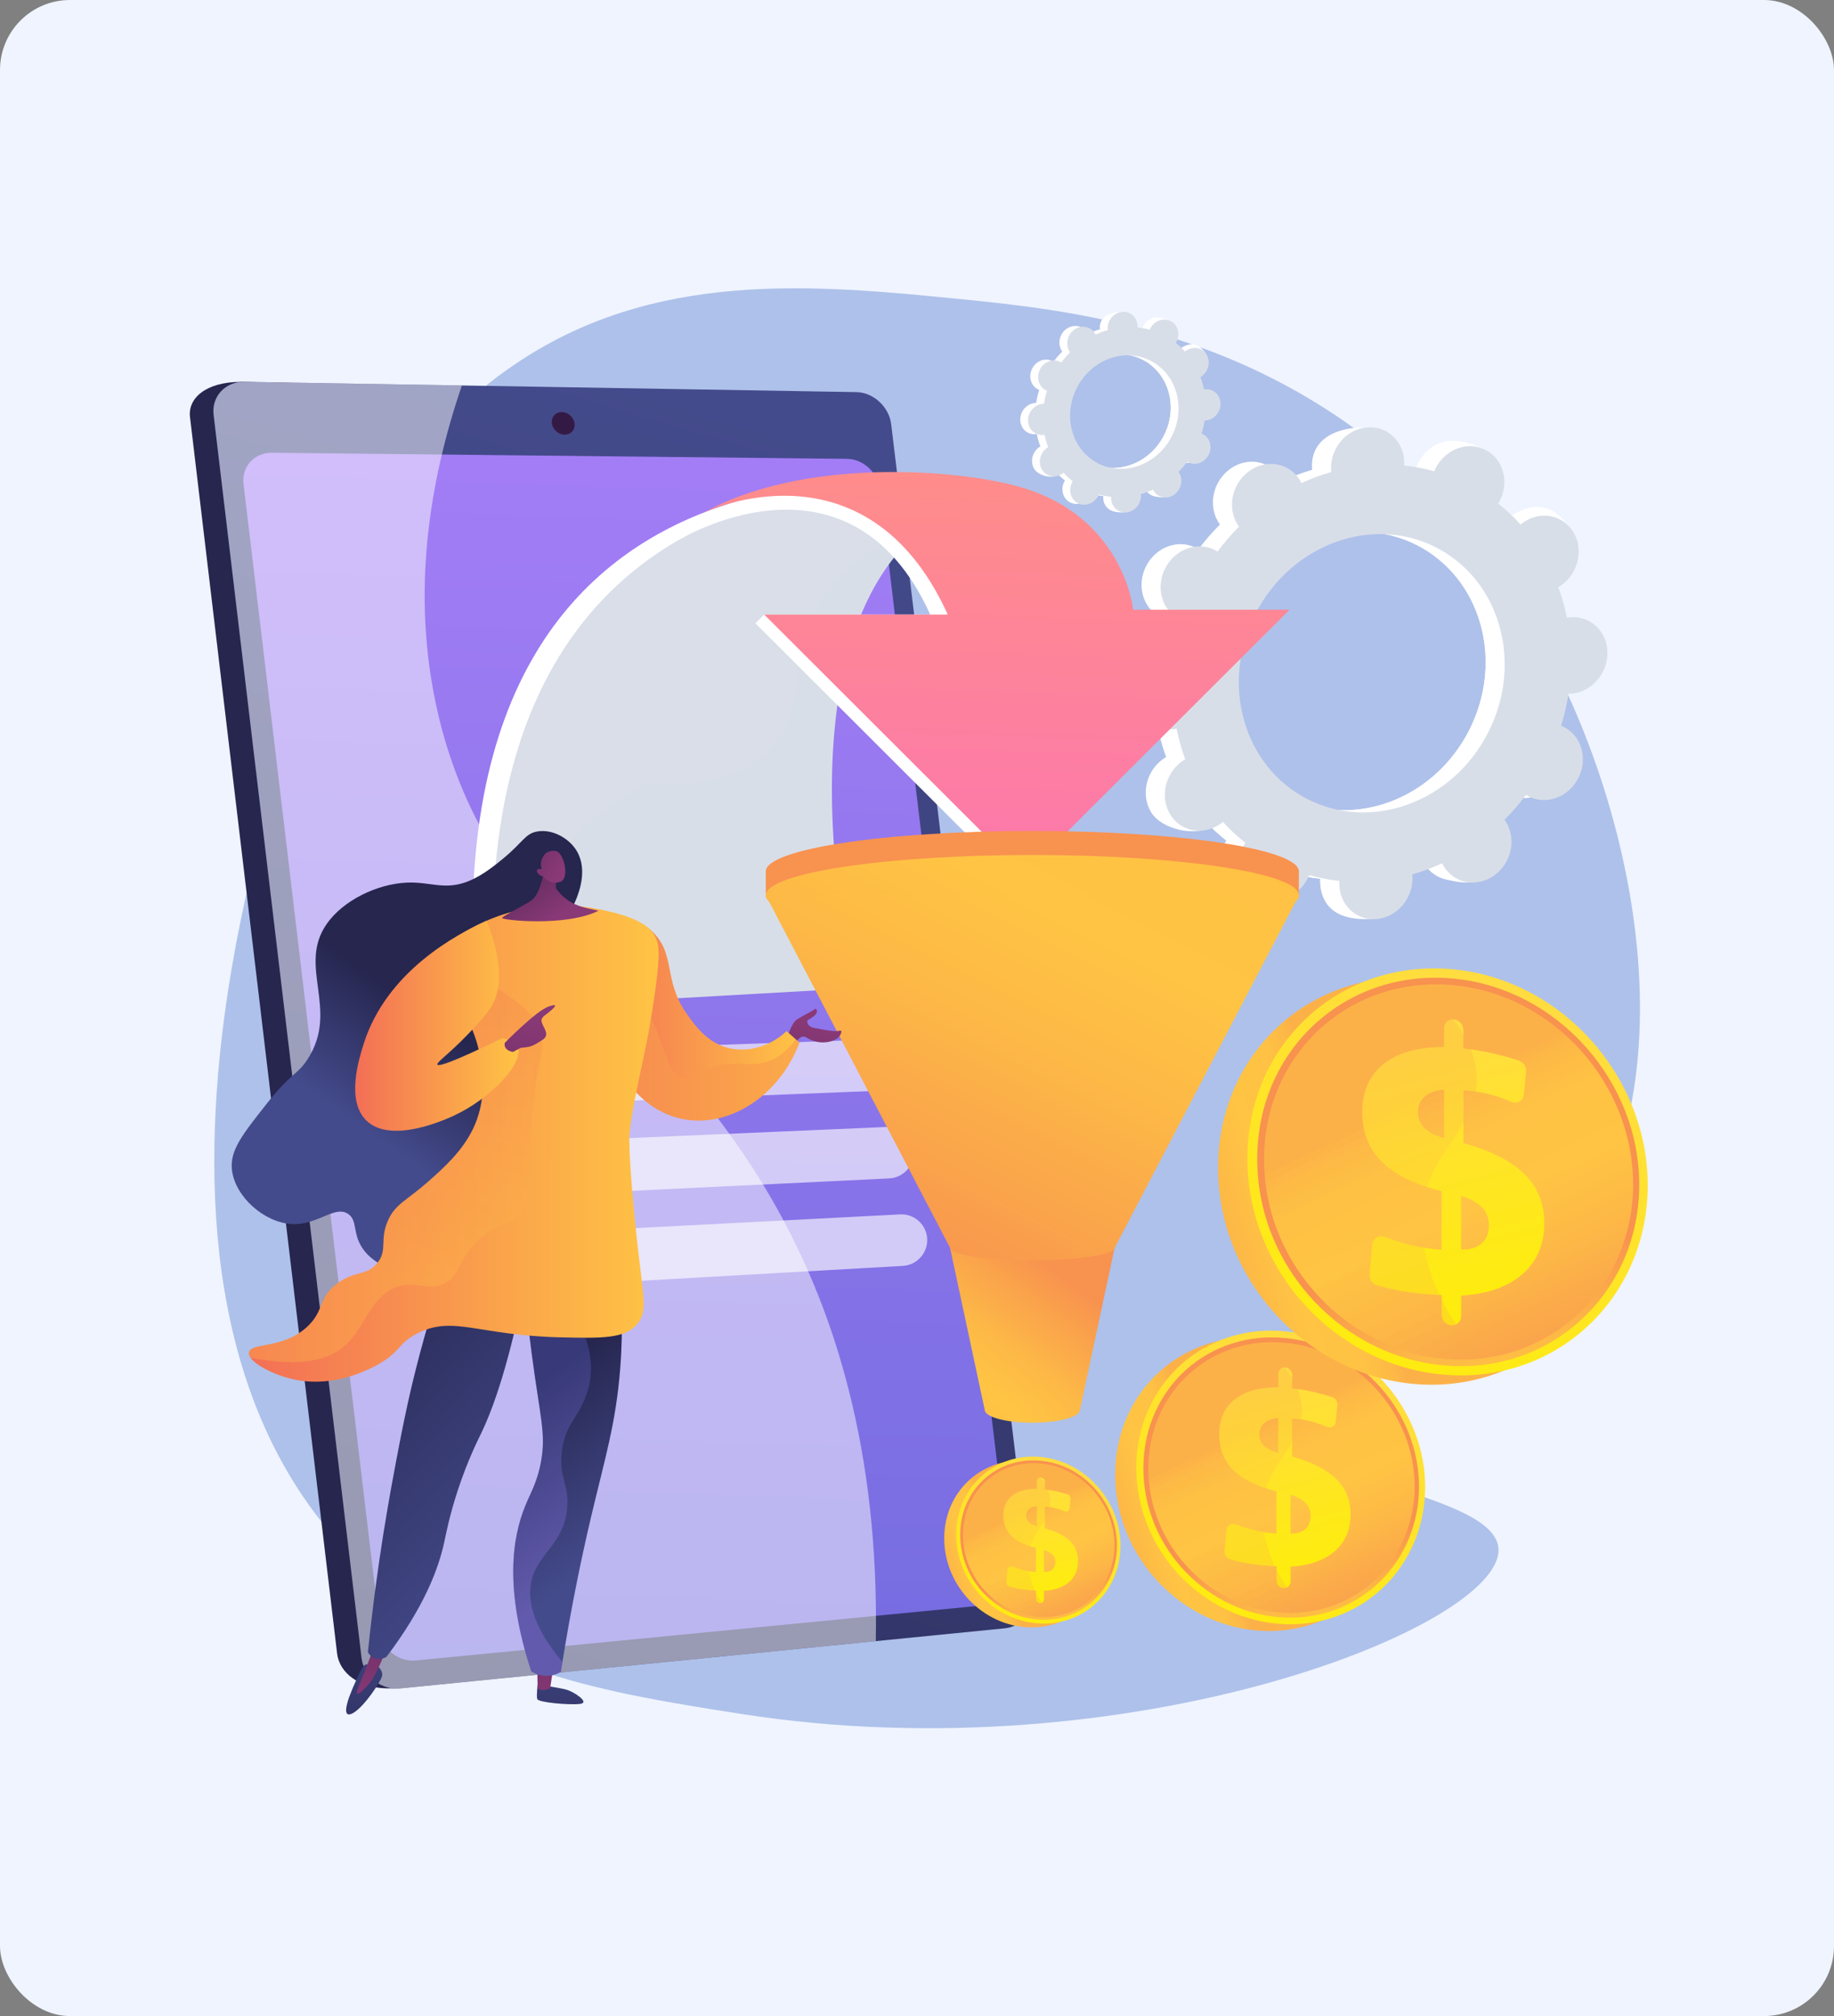 <?xml version="1.0" encoding="UTF-8"?>
<svg xmlns="http://www.w3.org/2000/svg" width="524" height="576" viewBox="0 0 524 576" fill="none">
  <rect x="0" y="0" width="524" height="576" fill="#808080" stroke="none"/>
  <rect width="524" height="576" rx="20" fill="#EFF4FF"></rect>
  <g clip-path="url(#clip0_1705_4947)">
    <path d="M445.436 360.029C416.014 393.368 366.925 390.083 367.026 405.796C367.14 423.151 426.999 426.079 428.129 442.406C429.646 464.532 323.029 507.099 211.72 489.673C173.373 483.673 137.071 477.874 105.747 449.605C19.912 372.156 82.775 208.23 93.016 181.09C113.27 127.467 138.344 110.169 146.096 104.784C186.46 76.744 232.917 81.344 274.397 85.457C305.807 88.571 352.851 93.871 395.79 129.224C403.113 135.252 419.261 149.579 433.822 172.32C469.18 227.557 484.814 315.405 445.436 360.029Z" fill="#AEC1EA"></path>
    <path d="M247.121 121.796L287.156 454.119C287.757 459.104 284.324 463.575 279.504 464.047L112.755 482.33C102.543 482.959 96.95 477.759 96.321 472.46L54.283 119.139C53.654 113.869 58.66 109.098 68.916 109.098L237.18 112.64C242.057 112.726 246.52 116.84 247.121 121.796Z" fill="url(#paint0_linear_1705_4947)"></path>
    <path d="M254.63 121.225L294.88 455.219C295.48 460.233 292.033 464.718 287.199 465.204L114.328 482.388C108.908 482.931 103.944 479.017 103.301 473.689L61.034 118.54C60.405 113.24 64.381 108.984 69.859 109.084L244.646 112.026C249.552 112.098 254.029 116.24 254.63 121.225Z" fill="url(#paint1_linear_1705_4947)"></path>
    <path d="M251.354 139.651L288.671 449.319C289.229 454.004 285.997 458.19 281.477 458.618L118.877 474.402C113.842 474.888 109.222 471.231 108.635 466.274L69.573 138.223C68.987 133.295 72.677 129.295 77.769 129.352L242.028 131.095C246.591 131.138 250.782 134.994 251.354 139.651Z" fill="url(#paint2_linear_1705_4947)"></path>
    <path d="M164.162 120.998C164.376 122.769 163.103 124.197 161.301 124.183C159.513 124.155 157.882 122.698 157.668 120.912C157.453 119.127 158.741 117.712 160.529 117.727C162.331 117.755 163.947 119.227 164.162 120.998Z" fill="url(#paint3_linear_1705_4947)"></path>
    <g opacity="0.5">
      <path d="M223.234 347.516C189.95 286.065 140.232 267.667 125.256 204.331C117.161 170.091 122.682 137.323 131.965 110.126L69.859 109.083C64.381 108.998 60.405 113.254 61.034 118.539L103.301 473.688C103.93 479.016 108.908 482.93 114.328 482.387L250.224 468.875C251.226 413.795 238.081 374.913 223.234 347.516Z" fill="white"></path>
    </g>
    <g opacity="0.63">
      <path d="M250.167 311.663L118.275 316.934C114.528 317.077 111.281 314.406 110.709 310.706L110.609 310.035C109.937 305.692 113.226 301.736 117.618 301.593L249.609 296.979C253.342 296.851 256.574 299.522 257.132 303.207V303.221C257.805 307.549 254.558 311.492 250.167 311.663Z" fill="white"></path>
      <path d="M254.072 336.676L122.338 343.047C118.577 343.232 115.287 340.547 114.715 336.819L114.614 336.133C113.957 331.819 117.189 327.877 121.566 327.691L253.4 321.977C257.147 321.82 260.423 324.491 260.995 328.205V328.234C261.638 332.533 258.42 336.461 254.072 336.676Z" fill="white"></path>
      <path d="M257.962 361.672L126.4 369.143C122.61 369.357 119.291 366.658 118.719 362.915L118.619 362.23C117.961 357.93 121.165 354.016 125.513 353.788L257.175 346.96C260.952 346.76 264.256 349.459 264.828 353.188L264.842 353.23C265.457 357.516 262.282 361.43 257.962 361.672Z" fill="white"></path>
    </g>
    <path d="M431.306 226.928C436.369 229.499 442.734 227.142 445.509 221.657C448.298 216.186 446.439 209.658 441.375 207.101C441.118 206.972 440.846 206.858 440.574 206.744C441.518 203.716 442.219 200.659 442.705 197.602C442.991 197.602 443.292 197.602 443.578 197.573C449.356 197.059 453.933 191.76 453.819 185.732C453.705 179.704 448.913 175.233 443.134 175.747C442.834 175.776 442.534 175.819 442.248 175.876C441.647 172.89 440.817 169.976 439.773 167.148C440.045 166.991 440.302 166.834 440.56 166.648C445.494 163.191 447.082 156.363 444.093 151.407C441.103 146.45 434.667 145.222 429.732 148.679C429.475 148.85 429.246 149.05 429.003 149.236C427.057 147.079 424.912 145.079 422.595 143.265C422.752 142.993 422.924 142.722 423.067 142.451C425.856 136.98 429.489 130.995 424.383 128.509C412.583 122.753 407.519 127.681 404.73 133.152C404.587 133.437 404.458 133.723 404.344 134.009C401.497 133.223 398.622 132.666 395.733 132.366C395.747 132.066 395.762 131.752 395.762 131.452C395.647 125.424 397.435 122.167 391.628 122.053C378.984 121.81 374.722 127.281 374.836 133.309C374.836 133.623 374.865 133.937 374.893 134.237C371.99 135.066 369.143 136.123 366.383 137.394C366.254 137.123 366.111 136.851 365.954 136.594C362.964 131.637 356.528 130.409 351.593 133.88C346.644 137.337 345.071 144.165 348.06 149.121C348.218 149.378 348.375 149.607 348.546 149.85C346.358 152.035 344.313 154.406 342.41 156.949C342.167 156.792 341.924 156.649 341.652 156.506C336.589 153.935 330.224 156.292 327.449 161.777C324.66 167.248 326.519 173.776 331.583 176.333C331.84 176.461 332.112 176.576 332.384 176.69C331.44 179.718 330.739 182.775 330.253 185.832C329.966 185.832 329.666 185.832 329.38 185.86C323.601 186.375 319.024 191.674 319.139 197.702C319.253 203.73 324.045 208.201 329.823 207.687C330.124 207.658 330.424 207.615 330.71 207.558C331.311 210.544 332.141 213.458 333.185 216.286C332.913 216.443 332.655 216.6 332.398 216.786C327.449 220.243 325.876 227.07 328.865 232.027C331.854 236.984 341.767 239.298 346.701 235.841C346.959 235.67 343.712 234.384 343.955 234.198C345.9 236.355 348.046 238.355 350.363 240.169C350.206 240.44 350.034 240.712 349.891 240.983C347.102 246.454 348.961 252.982 354.025 255.539C359.088 258.11 365.453 255.753 368.228 250.268C368.371 249.982 368.5 249.697 368.614 249.411C371.46 250.197 374.335 250.754 377.225 251.054C377.21 251.354 377.196 251.668 377.196 251.968C377.311 257.996 382.102 262.467 387.881 261.952C393.659 261.438 398.236 256.139 398.122 250.111C398.122 249.797 398.093 249.482 398.065 249.182C400.968 248.354 403.815 247.297 406.575 246.026C406.704 246.297 406.847 246.568 407.004 246.825C409.994 251.782 416.43 253.011 421.365 249.554C426.314 246.097 427.887 239.269 424.898 234.313C424.74 234.055 424.583 233.827 424.411 233.584C426.6 231.399 428.645 229.027 430.548 226.485C430.805 226.642 431.048 226.799 431.306 226.928ZM368.199 227.727C349.819 218.4 343.111 194.731 353.209 174.862C363.322 154.978 386.407 146.422 404.787 155.749C423.167 165.077 429.875 188.746 419.777 208.615C409.679 228.499 386.579 237.055 368.199 227.727Z" fill="white"></path>
    <path d="M443.592 197.587C449.37 197.073 453.947 191.774 453.833 185.746C453.718 179.718 448.927 175.247 443.148 175.761C442.848 175.79 442.547 175.832 442.261 175.89C441.661 172.904 440.831 169.99 439.787 167.162C440.059 167.005 440.316 166.848 440.574 166.662C445.508 163.205 451.63 154.849 448.14 150.221C441.518 141.436 434.681 145.236 429.732 148.692C429.474 148.864 429.245 149.064 429.002 149.249C427.057 147.092 424.911 145.093 422.594 143.279C422.752 143.007 422.923 142.736 423.066 142.464C424.582 139.479 424.711 136.194 423.71 133.408C418.933 141.793 414.227 150.221 409.607 158.691C424.268 169.419 428.945 190.574 419.777 208.6C412.01 223.885 396.562 232.455 381.486 231.384C380.814 233.126 380.156 234.883 379.427 236.598C377.467 241.283 375.25 245.868 373.033 250.439C374.435 250.696 375.837 250.91 377.238 251.053C377.224 251.353 377.21 251.667 377.21 251.967C377.324 257.995 381 263.109 391.456 262.552C397.249 262.252 398.236 256.124 398.121 250.096C398.121 249.782 398.093 249.468 398.064 249.168C400.968 248.339 403.814 247.282 406.575 246.011C406.703 246.282 406.846 246.554 407.004 246.811C409.993 251.767 420.377 253.881 425.326 250.425C430.275 246.968 427.901 239.254 424.911 234.298C424.754 234.041 424.597 233.812 424.425 233.569C426.614 231.384 428.659 229.013 430.561 226.47C430.804 226.627 431.048 226.77 431.319 226.913C436.383 229.484 442.748 227.127 445.523 221.642C448.312 216.171 446.452 209.643 441.389 207.086C441.131 206.958 440.86 206.843 440.588 206.729C441.532 203.701 442.233 200.644 442.719 197.587C443.005 197.616 443.291 197.616 443.592 197.587Z" fill="white"></path>
    <path d="M436.755 227.541C441.818 230.112 448.183 227.755 450.958 222.27C453.747 216.799 451.888 210.272 446.824 207.715C446.567 207.586 446.295 207.472 446.023 207.358C446.967 204.329 447.668 201.272 448.155 198.216C448.441 198.216 448.741 198.216 449.027 198.187C454.806 197.673 459.383 192.373 459.268 186.345C459.154 180.318 454.362 175.847 448.584 176.361C448.283 176.389 447.983 176.432 447.697 176.489C447.096 173.504 446.266 170.59 445.222 167.762C445.494 167.605 445.752 167.447 446.009 167.262C450.944 163.805 452.531 156.977 449.542 152.02C446.553 147.064 440.116 145.835 435.181 149.292C434.924 149.464 434.695 149.664 434.452 149.849C432.507 147.692 430.361 145.693 428.044 143.878C428.201 143.607 428.373 143.336 428.516 143.064C431.305 137.593 429.446 131.065 424.382 128.509C419.319 125.937 412.954 128.294 410.179 133.779C410.036 134.065 409.907 134.351 409.793 134.637C406.947 133.851 404.072 133.294 401.182 132.994C401.197 132.694 401.211 132.38 401.211 132.08C401.097 126.052 396.305 121.581 390.526 122.095C384.748 122.609 380.171 127.909 380.285 133.937C380.285 134.251 380.314 134.565 380.342 134.865C377.439 135.694 374.593 136.751 371.832 138.022C371.703 137.75 371.56 137.479 371.403 137.222C368.413 132.265 361.977 131.037 357.042 134.508C352.093 137.965 350.52 144.793 353.509 149.749C353.667 150.006 353.824 150.235 353.996 150.478C351.807 152.663 349.762 155.034 347.86 157.577C347.616 157.42 347.373 157.277 347.101 157.134C342.038 154.563 335.673 156.92 332.898 162.405C330.109 167.876 331.969 174.404 337.032 176.961C337.289 177.089 337.561 177.204 337.833 177.318C336.889 180.346 336.188 183.403 335.702 186.46C335.416 186.46 335.115 186.46 334.829 186.488C329.051 187.003 324.474 192.302 324.588 198.33C324.702 204.358 329.494 208.829 335.273 208.315C335.573 208.286 335.873 208.243 336.159 208.186C336.76 211.171 337.59 214.085 338.634 216.914C338.362 217.071 338.105 217.228 337.847 217.414C332.898 220.87 331.325 227.698 334.314 232.655C337.304 237.612 343.74 238.84 348.675 235.383C348.932 235.212 349.161 235.012 349.404 234.826C351.35 236.983 353.495 238.983 355.812 240.797C355.655 241.068 355.483 241.34 355.34 241.611C352.551 247.082 354.41 253.61 359.474 256.167C364.537 258.738 370.902 256.381 373.677 250.896C373.82 250.61 373.949 250.325 374.063 250.039C376.91 250.824 379.785 251.382 382.674 251.682C382.66 251.982 382.645 252.296 382.645 252.596C382.76 258.624 387.551 263.095 393.33 262.58C399.108 262.066 403.685 256.767 403.571 250.739C403.571 250.425 403.542 250.11 403.514 249.81C406.417 248.982 409.264 247.925 412.024 246.653C412.153 246.925 412.296 247.196 412.453 247.453C415.443 252.41 421.879 253.638 426.814 250.182C431.763 246.725 433.336 239.897 430.347 234.94C430.19 234.683 430.032 234.455 429.861 234.212C432.049 232.026 434.094 229.655 435.997 227.113C436.24 227.27 436.497 227.413 436.755 227.541ZM373.634 228.341C355.254 219.014 348.546 195.345 358.644 175.475C368.757 155.591 391.842 147.035 410.222 156.363C428.602 165.69 435.31 189.359 425.212 209.229C415.114 229.112 392.028 237.669 373.634 228.341Z" fill="#D8DEE8"></path>
    <path d="M337.303 131.837C339.362 132.88 341.965 131.923 343.095 129.695C344.225 127.466 343.482 124.795 341.408 123.752C341.307 123.695 341.193 123.652 341.079 123.61C341.465 122.367 341.751 121.124 341.951 119.881C342.066 119.881 342.194 119.881 342.309 119.867C344.669 119.653 346.542 117.496 346.485 115.039C346.442 112.582 344.483 110.754 342.123 110.968C341.994 110.982 341.88 110.997 341.765 111.025C341.522 109.811 341.179 108.611 340.75 107.468C340.864 107.411 340.964 107.34 341.064 107.268C343.081 105.854 343.725 103.069 342.509 101.055C341.293 99.026 338.661 98.541 336.645 99.941C336.544 100.012 336.444 100.098 336.344 100.169C335.543 99.284 334.671 98.469 333.727 97.727C333.798 97.612 333.855 97.512 333.913 97.398C335.043 95.17 336.53 92.727 334.456 91.713C329.636 89.37 327.576 91.37 326.432 93.613C326.375 93.727 326.318 93.841 326.275 93.97C325.116 93.641 323.943 93.427 322.756 93.299C322.77 93.17 322.77 93.056 322.77 92.927C322.727 90.47 323.457 89.142 321.083 89.099C315.919 88.999 314.188 91.242 314.231 93.698C314.231 93.827 314.246 93.956 314.26 94.084C313.073 94.427 311.914 94.856 310.784 95.37C310.727 95.255 310.67 95.155 310.612 95.041C309.397 93.013 306.765 92.527 304.748 93.927C302.731 95.341 302.088 98.127 303.303 100.141C303.361 100.241 303.432 100.341 303.504 100.441C302.617 101.326 301.773 102.298 301.001 103.34C300.901 103.283 300.8 103.212 300.686 103.169C298.626 102.126 296.023 103.083 294.893 105.312C293.763 107.54 294.507 110.211 296.581 111.254C296.681 111.311 296.795 111.354 296.91 111.397C296.524 112.639 296.238 113.882 296.037 115.125C295.923 115.125 295.794 115.125 295.68 115.139C293.32 115.353 291.446 117.51 291.503 119.967C291.546 122.424 293.506 124.252 295.866 124.038C295.994 124.024 296.109 124.01 296.223 123.981C296.466 125.195 296.81 126.395 297.239 127.538C297.124 127.595 297.024 127.666 296.924 127.738C294.907 129.152 294.264 131.937 295.48 133.951C296.695 135.98 300.743 136.923 302.76 135.508C302.86 135.437 301.544 134.908 301.644 134.837C302.445 135.723 303.318 136.537 304.262 137.28C304.19 137.394 304.133 137.494 304.076 137.608C302.946 139.837 303.69 142.508 305.764 143.55C307.823 144.593 310.427 143.636 311.556 141.408C311.614 141.294 311.671 141.179 311.714 141.051C312.872 141.379 314.045 141.593 315.232 141.722C315.218 141.851 315.218 141.965 315.218 142.093C315.261 144.55 317.221 146.379 319.581 146.164C321.941 145.95 323.814 143.793 323.757 141.336C323.757 141.208 323.743 141.079 323.729 140.951C324.916 140.608 326.074 140.179 327.204 139.665C327.262 139.779 327.319 139.879 327.376 139.994C328.592 142.022 331.224 142.522 333.24 141.108C335.257 139.694 335.901 136.908 334.685 134.894C334.628 134.794 334.556 134.694 334.485 134.594C335.372 133.709 336.215 132.737 336.988 131.695C337.102 131.723 337.202 131.78 337.303 131.837ZM311.556 132.166C304.062 128.366 301.315 118.71 305.435 110.597C309.554 102.483 318.98 98.998 326.475 102.798C333.97 106.597 336.716 116.253 332.597 124.367C328.477 132.48 319.051 135.965 311.556 132.166Z" fill="white"></path>
    <path d="M342.323 119.867C344.683 119.652 346.557 117.495 346.5 115.039C346.457 112.582 344.497 110.753 342.137 110.968C342.008 110.982 341.894 110.996 341.78 111.025C341.536 109.81 341.193 108.611 340.764 107.468C340.879 107.411 340.979 107.339 341.079 107.268C343.096 105.854 345.584 102.454 344.168 100.554C341.465 96.969 338.676 98.526 336.659 99.926C336.559 99.997 336.459 100.083 336.359 100.154C335.558 99.269 334.685 98.454 333.741 97.712C333.813 97.597 333.87 97.498 333.927 97.383C334.542 96.169 334.599 94.826 334.185 93.684C332.239 97.112 330.308 100.54 328.435 103.997C334.413 108.382 336.33 117.01 332.583 124.366C329.407 130.594 323.114 134.108 316.963 133.665C316.692 134.379 316.42 135.094 316.119 135.794C315.318 137.708 314.417 139.579 313.502 141.436C314.074 141.55 314.646 141.621 315.218 141.693C315.204 141.821 315.204 141.936 315.204 142.064C315.247 144.521 316.749 146.607 321.026 146.378C323.386 146.25 323.8 143.75 323.743 141.293C323.743 141.164 323.729 141.036 323.715 140.907C324.902 140.564 326.06 140.136 327.19 139.622C327.247 139.736 327.305 139.836 327.362 139.95C328.578 141.979 332.826 142.836 334.843 141.422C336.859 140.007 335.887 136.865 334.671 134.836C334.614 134.736 334.542 134.636 334.471 134.536C335.357 133.651 336.201 132.68 336.974 131.637C337.074 131.694 337.174 131.765 337.288 131.808C339.348 132.851 341.951 131.894 343.081 129.666C344.211 127.437 343.467 124.766 341.393 123.723C341.293 123.666 341.179 123.623 341.064 123.58C341.451 122.338 341.737 121.095 341.937 119.852C342.08 119.881 342.194 119.867 342.323 119.867Z" fill="white"></path>
    <path d="M339.533 132.095C341.593 133.137 344.196 132.18 345.326 129.952C346.456 127.724 345.712 125.053 343.638 124.01C343.538 123.953 343.423 123.91 343.309 123.867C343.695 122.624 343.981 121.381 344.182 120.139C344.296 120.139 344.425 120.139 344.539 120.124C346.899 119.91 348.773 117.753 348.716 115.296C348.673 112.839 346.713 111.011 344.353 111.225C344.224 111.24 344.11 111.254 343.996 111.283C343.752 110.068 343.409 108.868 342.98 107.726C343.095 107.669 343.195 107.597 343.295 107.526C345.312 106.112 345.955 103.326 344.739 101.312C343.524 99.284 340.892 98.798 338.875 100.198C338.775 100.269 338.675 100.355 338.575 100.426C337.774 99.541 336.901 98.727 335.957 97.984C336.029 97.87 336.086 97.77 336.143 97.655C337.273 95.427 336.529 92.756 334.455 91.713C332.396 90.67 329.792 91.627 328.662 93.856C328.605 93.97 328.548 94.084 328.505 94.213C327.347 93.884 326.174 93.67 324.986 93.541C325.001 93.413 325.001 93.299 325.001 93.17C324.958 90.713 322.998 88.885 320.638 89.099C318.278 89.313 316.404 91.47 316.462 93.927C316.462 94.056 316.476 94.184 316.49 94.313C315.303 94.656 314.145 95.084 313.015 95.598C312.957 95.484 312.9 95.384 312.843 95.27C311.627 93.242 308.995 92.756 306.979 94.156C304.962 95.57 304.318 98.355 305.534 100.369C305.591 100.469 305.663 100.569 305.734 100.669C304.847 101.555 304.003 102.526 303.231 103.569C303.131 103.512 303.031 103.44 302.916 103.398C300.857 102.355 298.254 103.312 297.124 105.54C295.994 107.769 296.737 110.44 298.811 111.482C298.912 111.54 299.026 111.582 299.14 111.625C298.754 112.868 298.468 114.111 298.268 115.354C298.153 115.354 298.025 115.354 297.91 115.368C295.55 115.582 293.676 117.739 293.734 120.196C293.777 122.653 295.736 124.481 298.096 124.267C298.225 124.253 298.339 124.238 298.454 124.21C298.697 125.424 299.04 126.624 299.469 127.767C299.355 127.824 299.255 127.895 299.155 127.966C297.138 129.381 296.494 132.166 297.71 134.18C298.926 136.208 301.558 136.694 303.574 135.294C303.675 135.223 303.775 135.137 303.875 135.066C304.676 135.951 305.548 136.766 306.492 137.508C306.421 137.623 306.364 137.723 306.306 137.837C305.176 140.065 305.92 142.736 307.994 143.779C310.054 144.822 312.657 143.865 313.787 141.637C313.844 141.522 313.901 141.408 313.944 141.279C315.103 141.608 316.276 141.822 317.463 141.951C317.449 142.079 317.449 142.194 317.449 142.322C317.492 144.779 319.451 146.607 321.811 146.393C324.171 146.179 326.045 144.022 325.988 141.565C325.988 141.437 325.973 141.308 325.959 141.179C327.146 140.837 328.305 140.408 329.435 139.894C329.492 140.008 329.549 140.108 329.606 140.222C330.822 142.251 333.454 142.751 335.471 141.337C337.488 139.922 338.131 137.137 336.915 135.123C336.858 135.023 336.787 134.923 336.715 134.823C337.602 133.937 338.446 132.966 339.218 131.923C339.318 131.98 339.419 132.038 339.533 132.095ZM313.773 132.409C306.278 128.609 303.531 118.953 307.651 110.84C311.77 102.726 321.196 99.241 328.691 103.041C336.186 106.84 338.932 116.496 334.799 124.61C330.708 132.723 321.282 136.223 313.773 132.409Z" fill="#D8DEE8"></path>
    <path d="M316.707 442.677C316.707 455.361 306.78 465.332 294.093 464.946C280.891 464.546 269.777 453.147 269.777 439.52C269.777 425.893 280.891 415.994 294.093 417.365C306.78 418.679 316.707 429.992 316.707 442.677Z" fill="url(#paint4_linear_1705_4947)"></path>
    <path d="M320.14 441.591C320.14 454.275 310.214 464.246 297.527 463.86C284.325 463.46 273.211 452.061 273.211 438.434C273.211 424.807 284.325 414.908 297.527 416.279C310.199 417.593 320.14 428.906 320.14 441.591Z" fill="url(#paint5_linear_1705_4947)"></path>
    <path d="M319.138 441.52C319.138 453.647 309.64 463.161 297.511 462.775C284.924 462.361 274.34 451.491 274.34 438.506C274.34 425.522 284.91 416.066 297.511 417.366C309.64 418.594 319.138 429.393 319.138 441.52Z" fill="url(#paint6_linear_1705_4947)"></path>
    <path d="M318.424 441.477C318.424 453.204 309.227 462.389 297.512 462.003C285.355 461.589 275.156 451.09 275.156 438.563C275.156 426.035 285.355 416.908 297.512 418.136C309.227 419.322 318.424 429.749 318.424 441.477Z" fill="url(#paint7_linear_1705_4947)"></path>
    <path d="M297.397 422.122C298.027 422.179 298.527 422.736 298.527 423.379V425.536C299.772 425.679 301.016 425.893 302.275 426.179C303.19 426.393 304.106 426.65 305.021 426.95C305.565 427.136 305.937 427.679 305.879 428.25L305.608 430.95C305.536 431.664 304.821 432.092 304.163 431.792C303.562 431.521 302.947 431.293 302.318 431.107C301.216 430.778 300.058 430.564 298.842 430.464L298.527 430.435V436.621C301.774 437.535 304.163 438.749 305.708 440.292C307.238 441.82 308.011 443.734 308.011 446.02C308.011 448.491 307.167 450.476 305.465 451.976C303.762 453.476 301.359 454.319 298.27 454.504V456.89C298.27 457.518 297.769 458.018 297.14 457.99H297.126C296.496 457.961 295.996 457.433 295.996 456.79V454.433L295.495 454.404C294.036 454.333 292.649 454.19 291.319 453.962C290.332 453.79 289.373 453.576 288.429 453.305C287.857 453.147 287.471 452.605 287.528 452.019L287.843 448.534C287.914 447.777 288.672 447.348 289.388 447.619C290.217 447.948 291.061 448.219 291.919 448.448C293.249 448.805 294.608 449.019 295.967 449.119L295.981 442.249C292.863 441.477 290.518 440.334 288.987 438.82C287.442 437.306 286.67 435.349 286.67 432.992C286.67 430.55 287.514 428.65 289.187 427.321C290.847 426.007 293.221 425.35 296.267 425.35V423.151C296.267 422.522 296.768 422.065 297.397 422.122ZM296.267 430.364C295.309 430.435 294.551 430.693 294.008 431.164C293.464 431.621 293.192 432.25 293.192 433.021C293.192 433.749 293.435 434.378 293.936 434.864C294.437 435.349 295.209 435.749 296.253 436.049V430.364H296.267ZM298.27 442.82V449.119C299.314 449.119 300.129 448.876 300.687 448.376C301.245 447.876 301.531 447.162 301.531 446.248C301.531 445.42 301.274 444.72 300.744 444.177C300.215 443.634 299.386 443.177 298.27 442.82Z" fill="url(#paint8_linear_1705_4947)"></path>
    <path opacity="0.3" d="M293.736 444.348C294.437 437.378 300.859 434.435 300.015 428.021C299.501 424.065 296.497 420.736 293.15 418.137C283.009 419.194 275.156 427.593 275.156 438.563C275.156 451.09 285.355 461.589 297.512 462.004C298.7 462.046 299.844 461.975 300.959 461.832C296.139 457.033 293.121 450.333 293.736 444.348Z" fill="url(#paint9_linear_1705_4947)"></path>
    <path d="M401.153 426.821C401.153 449.119 383.689 466.66 361.376 465.974C338.147 465.26 318.623 445.234 318.623 421.265C318.623 397.296 338.161 379.898 361.376 382.312C383.703 384.626 401.153 404.509 401.153 426.821Z" fill="url(#paint10_linear_1705_4947)"></path>
    <path d="M407.188 424.894C407.188 447.191 389.724 464.732 367.411 464.047C344.182 463.332 324.658 443.306 324.658 419.337C324.658 395.368 344.197 377.97 367.411 380.384C389.724 382.698 407.188 402.596 407.188 424.894Z" fill="url(#paint11_linear_1705_4947)"></path>
    <path d="M405.43 424.779C405.43 446.091 388.724 462.832 367.412 462.146C345.27 461.432 326.676 442.32 326.676 419.479C326.676 396.639 345.27 380.026 367.412 382.298C388.724 384.469 405.43 403.452 405.43 424.779Z" fill="url(#paint12_linear_1705_4947)"></path>
    <path d="M404.185 424.694C404.185 445.306 388.022 461.476 367.411 460.79C346.028 460.076 328.105 441.606 328.105 419.58C328.105 397.554 346.028 381.498 367.411 383.655C388.022 385.726 404.185 404.082 404.185 424.694Z" fill="url(#paint13_linear_1705_4947)"></path>
    <path d="M367.197 390.655C368.299 390.755 369.186 391.74 369.186 392.854V396.654C371.374 396.897 373.577 397.283 375.779 397.797C377.396 398.182 379.012 398.625 380.614 399.154C381.572 399.468 382.23 400.439 382.13 401.425L381.658 406.182C381.529 407.439 380.285 408.181 379.112 407.667C378.054 407.196 376.981 406.796 375.865 406.467C373.934 405.882 371.903 405.496 369.758 405.325L369.2 405.282V416.152C374.921 417.752 379.126 419.894 381.83 422.608C384.533 425.294 385.878 428.651 385.878 432.679C385.878 437.036 384.39 440.521 381.401 443.149C378.397 445.792 374.192 447.277 368.742 447.606V451.791C368.742 452.905 367.855 453.777 366.754 453.734H366.725C365.624 453.691 364.737 452.748 364.737 451.634V447.492L363.851 447.449C361.29 447.334 358.844 447.077 356.513 446.663C354.782 446.363 353.094 445.977 351.45 445.492C350.448 445.206 349.762 444.249 349.862 443.235L350.405 437.121C350.52 435.793 351.85 435.036 353.109 435.521C354.582 436.093 356.07 436.593 357.571 436.978C359.917 437.593 362.291 437.993 364.694 438.164L364.723 426.08C359.231 424.723 355.125 422.708 352.422 420.052C349.705 417.38 348.346 413.952 348.346 409.796C348.346 405.496 349.819 402.168 352.765 399.825C355.698 397.497 359.846 396.354 365.224 396.354V392.497C365.209 391.383 366.096 390.555 367.197 390.655ZM365.209 405.167C363.507 405.296 362.191 405.753 361.247 406.567C360.303 407.381 359.817 408.467 359.817 409.824C359.817 411.124 360.26 412.195 361.133 413.067C362.005 413.938 363.364 414.624 365.209 415.138V405.167ZM368.728 427.065V438.15C370.573 438.15 371.989 437.707 372.976 436.836C373.963 435.95 374.449 434.707 374.449 433.107C374.449 431.636 373.992 430.422 373.076 429.465C372.161 428.479 370.716 427.694 368.728 427.065Z" fill="url(#paint14_linear_1705_4947)"></path>
    <path opacity="0.3" d="M360.76 429.735C362.004 417.479 373.275 412.294 371.802 401.024C370.901 394.082 365.623 388.225 359.744 383.654C341.908 385.526 328.105 400.281 328.105 419.565C328.105 441.605 346.028 460.061 367.411 460.775C369.485 460.846 371.516 460.732 373.49 460.475C364.994 452.047 359.687 440.263 360.76 429.735Z" fill="url(#paint15_linear_1705_4947)"></path>
    <path d="M462.415 341.329C462.415 372.24 438.214 396.552 407.29 395.595C375.107 394.609 348.031 366.841 348.031 333.63C348.031 300.405 375.107 276.293 407.29 279.636C438.214 282.864 462.415 310.432 462.415 341.329Z" fill="url(#paint16_linear_1705_4947)"></path>
    <path d="M470.782 338.673C470.782 369.584 446.581 393.896 415.657 392.939C383.475 391.953 356.398 364.185 356.398 330.974C356.398 297.749 383.475 273.637 415.657 276.979C446.581 280.193 470.782 307.762 470.782 338.673Z" fill="url(#paint17_linear_1705_4947)"></path>
    <path d="M468.352 338.502C468.352 368.042 445.195 391.254 415.658 390.297C384.963 389.312 359.203 362.814 359.203 331.16C359.203 299.507 384.978 276.48 415.658 279.623C445.195 282.651 468.352 308.963 468.352 338.502Z" fill="url(#paint18_linear_1705_4947)"></path>
    <path d="M466.606 338.387C466.606 366.956 444.207 389.368 415.643 388.411C386.021 387.411 361.176 361.828 361.176 331.288C361.176 300.748 386.021 278.508 415.643 281.507C444.207 284.393 466.606 309.819 466.606 338.387Z" fill="url(#paint19_linear_1705_4947)"></path>
    <path d="M415.357 291.221C416.874 291.364 418.104 292.735 418.104 294.278V299.534C421.136 299.877 424.183 300.406 427.229 301.12C429.475 301.649 431.706 302.277 433.923 303.006C435.253 303.448 436.154 304.777 436.026 306.162L435.382 312.762C435.21 314.519 433.48 315.533 431.849 314.819C430.39 314.162 428.888 313.604 427.358 313.147C424.683 312.333 421.851 311.805 418.89 311.562L418.118 311.505V326.575C426.042 328.789 431.863 331.774 435.625 335.516C439.373 339.245 441.232 343.901 441.232 349.472C441.232 355.5 439.172 360.342 435.025 363.985C430.862 367.642 425.026 369.713 417.474 370.156V375.955C417.474 377.498 416.244 378.698 414.728 378.641H414.685C413.155 378.583 411.925 377.284 411.925 375.727V369.999L410.695 369.941C407.162 369.784 403.772 369.427 400.525 368.856C398.122 368.442 395.79 367.899 393.502 367.242C392.115 366.842 391.17 365.528 391.299 364.113L392.057 355.629C392.215 353.8 394.06 352.729 395.805 353.415C397.836 354.215 399.896 354.886 401.984 355.443C405.231 356.3 408.52 356.843 411.867 357.086L411.91 340.33C404.301 338.445 398.608 335.659 394.861 331.974C391.099 328.274 389.211 323.518 389.211 317.761C389.211 311.79 391.256 307.191 395.333 303.948C399.395 300.734 405.159 299.135 412.597 299.135V293.764C412.597 292.221 413.841 291.078 415.357 291.221ZM412.597 311.333C410.251 311.505 408.406 312.147 407.104 313.276C405.788 314.404 405.131 315.904 405.131 317.804C405.131 319.59 405.746 321.089 406.961 322.304C408.177 323.503 410.065 324.46 412.611 325.175V311.333H412.597ZM417.474 341.673V357.043C420.035 357.043 421.994 356.443 423.353 355.214C424.726 354 425.398 352.272 425.398 350.044C425.398 348.015 424.769 346.33 423.496 344.987C422.237 343.644 420.221 342.544 417.474 341.673Z" fill="url(#paint20_linear_1705_4947)"></path>
    <path opacity="0.3" d="M406.432 345.387C408.148 328.403 423.781 321.218 421.736 305.591C420.477 295.963 413.168 287.85 405.016 281.508C380.285 284.093 361.176 304.548 361.176 331.288C361.176 361.828 386.021 387.411 415.643 388.411C418.518 388.511 421.336 388.354 424.068 387.997C412.296 376.312 404.944 359.971 406.432 345.387Z" fill="url(#paint21_linear_1705_4947)"></path>
    <path d="M135.783 284.88L141.519 288.151C141.519 288.151 208.186 157.45 281.162 140.123C281.176 140.109 122.438 106.327 135.783 284.88Z" fill="white"></path>
    <path d="M141.519 288.136L244.303 282.337C244.303 282.337 213.122 157.435 286.112 140.109C286.112 140.109 128.174 109.598 141.519 288.136Z" fill="#D8DEE8"></path>
    <path opacity="0.3" d="M141.519 288.136C150.33 287.708 162.273 286.965 162.273 286.965C162.273 286.965 154.879 269.567 156.137 255.568C156.91 246.94 162.845 235.999 183.628 224.3C196.015 224.743 212.893 223.314 221.818 212.101C229.099 202.945 226.281 193.289 229.456 182.361C233.175 169.548 245.633 153.164 286.097 140.123C286.112 140.109 128.174 109.597 141.519 288.136Z" fill="#D8DEE8"></path>
    <path d="M193.641 154.437C193.641 154.437 242.472 124.24 265.787 175.592H218.357L215.825 178.063L287.699 249.841H292.706L318.752 174.206C318.752 174.206 316.206 147.523 286.097 139.038C267.617 133.853 208.087 134.696 193.641 154.437Z" fill="white"></path>
    <path d="M201.193 146.394C201.193 146.394 247.479 124.24 270.793 175.591H218.357L292.706 249.841L368.442 174.206H323.759C323.759 174.206 321.213 147.523 291.104 139.038C272.624 133.853 229.156 130.853 201.193 146.394Z" fill="url(#paint22_linear_1705_4947)"></path>
    <path d="M294.952 406.481C302.465 406.481 308.555 404.837 308.555 402.81C308.555 400.782 302.465 399.139 294.952 399.139C287.44 399.139 281.35 400.782 281.35 402.81C281.35 404.837 287.44 406.481 294.952 406.481Z" fill="url(#paint23_linear_1705_4947)"></path>
    <path d="M318.466 356.5L308.554 402.809H281.349L271.451 356.5H318.466Z" fill="url(#paint24_linear_1705_4947)"></path>
    <path d="M294.952 260.495C337.009 260.495 371.103 255.328 371.103 248.954C371.103 242.579 337.009 237.412 294.952 237.412C252.895 237.412 218.801 242.579 218.801 248.954C218.801 255.328 252.895 260.495 294.952 260.495Z" fill="url(#paint25_linear_1705_4947)"></path>
    <path d="M218.801 256.41H371.103V248.953H218.801V256.41Z" fill="url(#paint26_linear_1705_4947)"></path>
    <path d="M294.952 267.351C337.009 267.351 371.103 262.184 371.103 255.809C371.103 249.435 337.009 244.268 294.952 244.268C252.895 244.268 218.801 249.435 218.801 255.809C218.801 262.184 252.895 267.351 294.952 267.351Z" fill="url(#paint27_linear_1705_4947)"></path>
    <path d="M271.451 356.501C271.451 358.472 281.978 360.072 294.952 360.072C307.925 360.072 318.452 358.472 318.452 356.501C318.452 354.53 307.925 352.93 294.952 352.93C281.978 352.93 271.451 354.53 271.451 356.501Z" fill="url(#paint28_linear_1705_4947)"></path>
    <path d="M371.103 255.811L318.466 356.5H271.451L218.801 255.811H371.103Z" fill="url(#paint29_linear_1705_4947)"></path>
    <g opacity="0.3">
      <path d="M296.282 330.617C303.533 317.133 296.153 308.591 303.791 293.678C316.578 268.666 347.888 271.923 351.764 254.325C352.136 252.625 352.293 250.583 351.907 248.154C363.851 250.197 371.102 252.882 371.102 255.825C371.102 256.453 370.773 257.068 370.144 257.668L318.466 356.515C318.466 358.486 307.939 360.086 294.966 360.086C281.993 360.086 271.465 358.486 271.465 356.515L268.49 350.844C280.305 347.158 290.703 340.973 296.282 330.617Z" fill="url(#paint30_linear_1705_4947)"></path>
    </g>
    <path d="M153.62 481.303C153.62 481.303 153.233 484.374 153.491 485.402C153.748 486.431 162.688 487.174 165.72 486.816C168.753 486.459 163.918 483.36 161.987 482.788C160.056 482.203 153.62 481.303 153.62 481.303Z" fill="url(#paint31_linear_1705_4947)"></path>
    <path d="M158.125 476.189L157.18 482.346C157.18 482.346 154.778 483.417 153.619 482.36L153.49 475.918L158.125 476.189Z" fill="url(#paint32_linear_1705_4947)"></path>
    <path d="M107.734 475.903C107.734 475.903 109.636 477.303 109.121 478.988C108.62 480.674 104.186 487.416 101.04 489.33C97.893 491.244 98.88 487.259 99.795 484.773C100.711 482.288 103.056 476.817 103.972 475.903C104.887 474.974 107.734 475.903 107.734 475.903Z" fill="url(#paint33_linear_1705_4947)"></path>
    <path d="M111.153 469.133C110.238 471.69 109.351 473.775 108.664 475.332C107.134 478.76 106.304 480.046 105.36 481.16C104.531 482.131 102.585 484.203 102.056 483.86C101.527 483.517 102.957 480.989 105.703 473.618C106.104 472.547 107.363 469.147 107.363 469.147L111.153 469.133Z" fill="url(#paint34_linear_1705_4947)"></path>
    <path d="M176.863 362.515C177.521 368.929 178.136 378.885 177.206 390.969C175.976 406.711 172.829 416.667 168.867 433.451C166.45 443.707 163.189 458.805 160.242 477.689C159.556 478.075 157.553 479.103 154.964 478.718C153.52 478.503 152.433 477.932 151.789 477.518C144.065 453.934 146.354 439.322 150.087 430.208C151.674 426.323 153.605 423.266 154.635 417.295C155.994 409.396 154.321 404.982 151.918 386.698C150.201 373.671 150.502 371.657 151.646 369.7C156.194 361.901 170.126 362.058 176.863 362.515Z" fill="url(#paint35_linear_1705_4947)"></path>
    <path d="M224.936 296.536C224.936 296.536 226.023 292.294 227.825 291.165C229.627 290.051 232.187 288.851 232.759 288.351C233.346 287.866 234.032 289.337 232.345 290.451C230.657 291.579 230.657 291.579 230.657 291.579C230.628 291.894 230.671 292.137 230.728 292.308C231 293.108 231.901 293.651 233.031 293.751C237.351 294.651 239.039 294.693 239.697 294.508C239.797 294.479 240.169 294.351 240.326 294.522C240.583 294.793 240.126 295.636 239.925 295.936C238.753 297.722 234.69 298.493 231.658 297.093C230.542 296.579 230.128 296.036 229.312 296.179C228.025 296.393 227.238 298.093 226.766 299.493L224.936 296.536Z" fill="url(#paint36_linear_1705_4947)"></path>
    <path d="M150.259 365.258C145.524 389.67 140.876 402.497 137.357 409.753C136.484 411.539 133.595 417.31 130.863 425.58C128.446 432.908 127.43 438.293 126.915 440.664C125.285 448.149 121.251 459.077 110.395 473.404C110.266 473.489 108.407 474.532 106.633 473.589C105.732 473.118 105.289 472.361 105.117 472.018C106.533 458.32 108.164 446.792 109.58 437.907C109.88 436.05 111.182 427.894 113.241 417.11C114.042 412.896 115.215 406.711 116.631 400.368C118.391 392.469 121.08 381.713 125.213 368.829C133.552 367.658 141.905 366.458 150.259 365.258Z" fill="url(#paint37_linear_1705_4947)"></path>
    <path d="M228.425 297.879C227.195 296.779 225.965 295.693 224.734 294.593C224.277 295.05 217.712 301.45 208.529 299.507C202.207 298.164 198.559 292.979 196.228 289.665C189.205 279.723 193.41 272.424 185.858 265.668C183.755 263.797 179.65 261.525 176.947 262.211C170.539 263.854 166.835 283.123 173.042 298.264C174.301 301.321 181.195 318.162 196.829 319.991C209.458 321.476 222.846 312.591 228.425 297.879Z" fill="url(#paint38_linear_1705_4947)"></path>
    <path d="M154.306 268.682C156.995 266.211 162.13 263.354 164.704 256.712C165.477 254.712 168.223 247.627 164.175 242.213C161.772 238.999 157.309 236.814 153.362 237.585C150 238.242 149.471 240.585 143.75 245.299C141.518 247.127 137.943 250.084 133.966 251.712C127.144 254.512 123.039 251.869 116.202 252.169C107.791 252.541 98.008 257.226 93.302 264.04C84.934 276.138 97.049 288.423 87.895 302.607C84.892 307.249 83.418 306.207 76.31 315.206C69.186 324.205 65.639 328.704 66.269 334.232C67.141 341.889 75.409 349.202 83.175 349.702C90.77 350.188 95.605 344.217 99.467 346.831C102.213 348.688 100.64 352.302 103.572 356.644C107.334 362.244 114.743 363.358 115.944 363.544C127.044 365.215 142.019 352.216 148.384 336.818C159.841 309.021 139.702 282.152 154.306 268.682Z" fill="url(#paint39_linear_1705_4947)"></path>
    <path opacity="0.3" d="M150.071 430.208C151.659 426.323 153.59 423.266 154.62 417.295C155.978 409.396 154.305 404.982 151.902 386.698C150.186 373.671 150.486 371.657 151.63 369.7C154.105 365.458 159.354 363.572 164.718 362.801C164.646 363.072 164.575 363.344 164.518 363.615C161.7 376.428 172.427 384.256 167.593 398.34C165.204 405.282 161.399 406.882 160.513 414.938C159.683 422.48 162.687 424.052 162.043 430.922C161.085 441.178 153.79 443.65 151.888 451.506C150.658 456.605 151.687 464.076 160.699 474.875C160.556 475.803 160.398 476.732 160.255 477.689C159.569 478.075 157.566 479.103 154.977 478.717C153.533 478.503 152.446 477.932 151.802 477.517C144.05 453.934 146.338 439.321 150.071 430.208Z" fill="url(#paint40_linear_1705_4947)"></path>
    <path opacity="0.3" d="M178.364 280.666C189.921 289.793 188.634 307.277 195.742 308.177C197.917 308.449 197.788 306.792 202.98 305.106C210.561 302.649 214.108 305.135 219.443 303.263C221.646 302.492 224.521 300.835 227.353 296.935C227.71 297.25 228.068 297.564 228.426 297.893C222.862 312.605 209.459 321.49 196.829 320.005C181.182 318.176 174.287 301.349 173.043 298.278C170.139 291.165 169.396 283.151 170.111 276.48C172.771 277.266 175.661 278.523 178.364 280.666Z" fill="url(#paint41_linear_1705_4947)"></path>
    <path d="M186.76 266.84C186.045 265.74 183.799 262.697 174.244 260.455C169.453 259.326 160.599 257.398 149.199 259.812C133.537 263.126 123.782 272.496 120.12 276.453C123.124 278.41 131.42 284.366 135.525 295.679C136.798 299.193 140.574 311.235 135.168 322.505C132.049 329.005 126.557 333.875 122.366 337.575C116.101 343.132 112.854 343.974 110.752 348.96C108.463 354.373 110.766 357.016 107.92 360.73C104.873 364.715 101.283 362.858 96.12 366.886C90.813 371.014 92.701 374.414 87.881 378.971C80.872 385.599 71.575 383.442 71.146 386.427C70.774 388.998 77.382 392.469 82.989 393.884C94.103 396.683 103.786 391.998 106.675 390.541C114.657 386.541 113.284 383.942 119.362 380.899C129.546 375.785 136.512 381.485 159.712 382.07C172.27 382.385 178.635 382.456 182.111 378.214C185.286 374.343 183.627 370.086 181.711 351.759C181.096 345.631 179.823 332.818 179.808 325.519C179.808 321.205 181.31 314.149 184.3 300.05C184.471 299.222 186.102 291.594 187.418 281.424C188.591 272.225 188.419 269.411 186.76 266.84Z" fill="url(#paint42_linear_1705_4947)"></path>
    <g opacity="0.3">
      <path d="M87.867 378.957C92.688 374.401 90.8 371.001 96.106 366.873C101.284 362.845 104.86 364.702 107.906 360.716C110.753 357.002 108.45 354.36 110.738 348.946C112.841 343.975 116.088 343.118 122.353 337.561C126.529 333.862 132.036 328.991 135.154 322.492C140.561 311.221 136.785 299.194 135.512 295.666C131.407 284.353 123.111 278.382 120.107 276.439C120.393 276.125 120.736 275.768 121.108 275.396C140.904 278.11 152.447 289.552 153.877 292.923C157.181 300.751 151.946 303.622 151.818 326.177C151.746 336.962 152.919 341.218 149.415 345.718C145.41 350.86 140.79 349.275 134.997 356.002C130.549 361.173 131.264 364.444 127.101 366.63C122.639 368.973 119.792 366.244 114.743 367.316C106.319 369.101 104.517 378.8 98.953 384.114C94.747 388.128 86.952 390.927 71.605 387.913C71.247 387.399 71.075 386.899 71.147 386.428C71.576 383.428 80.859 385.585 87.867 378.957Z" fill="url(#paint43_linear_1705_4947)"></path>
    </g>
    <path d="M147.87 299.008C149.973 303.479 140.304 313.864 129.547 318.806C127.359 319.806 111.625 327.034 104.617 320.092C98.824 314.349 102.571 302.479 103.902 298.251C110.452 277.453 130.592 266.869 139.031 263.055C145.324 278.782 141.619 285.781 140.161 287.966C138.63 290.252 134.382 295.051 129.862 299.28C126.687 302.251 124.699 303.693 124.97 304.165C125.299 304.736 129.033 303.65 143.493 296.623C145.167 296.88 147.155 297.494 147.87 299.008Z" fill="url(#paint44_linear_1705_4947)"></path>
    <path d="M155.621 247.57C155.621 247.57 154.62 255.541 151.673 257.369C148.727 259.198 143.964 261.583 143.435 262.226C142.906 262.869 161.686 264.897 170.997 260.198C167.936 259.555 167.093 259.326 167.093 259.326C166.263 259.098 164.704 258.655 163.145 257.769C162.086 257.169 160.384 255.984 158.811 253.77L158.839 249.356L155.621 247.57Z" fill="url(#paint45_linear_1705_4947)"></path>
    <path d="M155.163 250.399C155.163 250.399 157.08 253.027 160.098 251.941C162.801 250.956 161.185 243.999 159.054 243.214C158.339 242.942 157.023 243.071 156.15 243.614C155.535 243.999 153.89 246.042 154.834 248.327C154.148 248.128 153.547 248.313 153.404 248.642C153.218 249.07 153.79 249.656 153.919 249.784C154.377 250.227 154.92 250.356 155.163 250.399Z" fill="url(#paint46_linear_1705_4947)"></path>
    <path d="M144.208 297.965C144.208 297.965 153.033 288.952 156.623 287.623C160.213 286.295 158.053 288.238 156.623 289.366C155.193 290.495 154.234 290.866 154.964 292.566C155.693 294.28 157.038 295.794 154.935 297.137C152.833 298.48 152.017 298.994 150.372 299.194C148.728 299.394 148.728 299.394 148.728 299.394L146.568 300.536C146.568 300.551 143.807 300.222 144.208 297.965Z" fill="url(#paint47_linear_1705_4947)"></path>
  </g>
  <defs>
    <linearGradient id="paint0_linear_1705_4947" x1="168.654" y1="287.148" x2="102.939" y2="294.326" gradientUnits="userSpaceOnUse">
      <stop stop-color="#444B8C"></stop>
      <stop offset="0.996" stop-color="#26264F"></stop>
    </linearGradient>
    <linearGradient id="paint1_linear_1705_4947" x1="226.556" y1="121.717" x2="64.457" y2="674.309" gradientUnits="userSpaceOnUse">
      <stop stop-color="#444B8C"></stop>
      <stop offset="0.996" stop-color="#26264F"></stop>
    </linearGradient>
    <linearGradient id="paint2_linear_1705_4947" x1="186.977" y1="75.565" x2="167.14" y2="627.766" gradientUnits="userSpaceOnUse">
      <stop stop-color="#AA80F9"></stop>
      <stop offset="0.996" stop-color="#6165D7"></stop>
    </linearGradient>
    <linearGradient id="paint3_linear_1705_4947" x1="165.665" y1="108.11" x2="-24.866" y2="624.82" gradientUnits="userSpaceOnUse">
      <stop stop-color="#311944"></stop>
      <stop offset="1" stop-color="#893976"></stop>
    </linearGradient>
    <linearGradient id="paint4_linear_1705_4947" x1="285.194" y1="443.671" x2="257.829" y2="452.465" gradientUnits="userSpaceOnUse">
      <stop stop-color="#FCB148"></stop>
      <stop offset="0.052" stop-color="#FDBA46"></stop>
      <stop offset="0.142" stop-color="#FFC244"></stop>
      <stop offset="0.318" stop-color="#FFC444"></stop>
      <stop offset="0.485" stop-color="#FDB946"></stop>
      <stop offset="0.775" stop-color="#F99C4D"></stop>
      <stop offset="0.866" stop-color="#F8924F"></stop>
      <stop offset="1" stop-color="#F8924F"></stop>
    </linearGradient>
    <linearGradient id="paint5_linear_1705_4947" x1="307.337" y1="416.461" x2="282.955" y2="470.324" gradientUnits="userSpaceOnUse">
      <stop stop-color="#FFDB44"></stop>
      <stop offset="1" stop-color="#FEEF06"></stop>
    </linearGradient>
    <linearGradient id="paint6_linear_1705_4947" x1="302.841" y1="473.309" x2="298.138" y2="447.584" gradientUnits="userSpaceOnUse">
      <stop stop-color="#FCB148"></stop>
      <stop offset="0.052" stop-color="#FDBA46"></stop>
      <stop offset="0.142" stop-color="#FFC244"></stop>
      <stop offset="0.318" stop-color="#FFC444"></stop>
      <stop offset="0.485" stop-color="#FDB946"></stop>
      <stop offset="0.775" stop-color="#F99C4D"></stop>
      <stop offset="0.866" stop-color="#F8924F"></stop>
      <stop offset="1" stop-color="#F8924F"></stop>
    </linearGradient>
    <linearGradient id="paint7_linear_1705_4947" x1="292.846" y1="431.672" x2="312.234" y2="472.885" gradientUnits="userSpaceOnUse">
      <stop stop-color="#FCB148"></stop>
      <stop offset="0.052" stop-color="#FDBA46"></stop>
      <stop offset="0.142" stop-color="#FFC244"></stop>
      <stop offset="0.318" stop-color="#FFC444"></stop>
      <stop offset="0.485" stop-color="#FDB946"></stop>
      <stop offset="0.775" stop-color="#F99C4D"></stop>
      <stop offset="0.866" stop-color="#F8924F"></stop>
      <stop offset="1" stop-color="#F8924F"></stop>
    </linearGradient>
    <linearGradient id="paint8_linear_1705_4947" x1="292.071" y1="422.809" x2="301.817" y2="459.385" gradientUnits="userSpaceOnUse">
      <stop stop-color="#FFDB44"></stop>
      <stop offset="1" stop-color="#FEEF06"></stop>
    </linearGradient>
    <linearGradient id="paint9_linear_1705_4947" x1="287.129" y1="434.339" x2="306.478" y2="475.469" gradientUnits="userSpaceOnUse">
      <stop stop-color="#FCB148"></stop>
      <stop offset="0.052" stop-color="#FDBA46"></stop>
      <stop offset="0.142" stop-color="#FFC244"></stop>
      <stop offset="0.318" stop-color="#FFC444"></stop>
      <stop offset="0.485" stop-color="#FDB946"></stop>
      <stop offset="0.775" stop-color="#F99C4D"></stop>
      <stop offset="0.866" stop-color="#F8924F"></stop>
      <stop offset="1" stop-color="#F8924F"></stop>
    </linearGradient>
    <linearGradient id="paint10_linear_1705_4947" x1="345.747" y1="428.56" x2="297.625" y2="444.025" gradientUnits="userSpaceOnUse">
      <stop stop-color="#FCB148"></stop>
      <stop offset="0.052" stop-color="#FDBA46"></stop>
      <stop offset="0.142" stop-color="#FFC244"></stop>
      <stop offset="0.318" stop-color="#FFC444"></stop>
      <stop offset="0.485" stop-color="#FDB946"></stop>
      <stop offset="0.775" stop-color="#F99C4D"></stop>
      <stop offset="0.866" stop-color="#F8924F"></stop>
      <stop offset="1" stop-color="#F8924F"></stop>
    </linearGradient>
    <linearGradient id="paint11_linear_1705_4947" x1="384.683" y1="380.713" x2="341.808" y2="475.43" gradientUnits="userSpaceOnUse">
      <stop stop-color="#FFDB44"></stop>
      <stop offset="1" stop-color="#FEEF06"></stop>
    </linearGradient>
    <linearGradient id="paint12_linear_1705_4947" x1="376.779" y1="480.678" x2="368.509" y2="435.44" gradientUnits="userSpaceOnUse">
      <stop stop-color="#FCB148"></stop>
      <stop offset="0.052" stop-color="#FDBA46"></stop>
      <stop offset="0.142" stop-color="#FFC244"></stop>
      <stop offset="0.318" stop-color="#FFC444"></stop>
      <stop offset="0.485" stop-color="#FDB946"></stop>
      <stop offset="0.775" stop-color="#F99C4D"></stop>
      <stop offset="0.866" stop-color="#F8924F"></stop>
      <stop offset="1" stop-color="#F8924F"></stop>
    </linearGradient>
    <linearGradient id="paint13_linear_1705_4947" x1="359.199" y1="407.462" x2="393.294" y2="479.935" gradientUnits="userSpaceOnUse">
      <stop stop-color="#FCB148"></stop>
      <stop offset="0.052" stop-color="#FDBA46"></stop>
      <stop offset="0.142" stop-color="#FFC244"></stop>
      <stop offset="0.318" stop-color="#FFC444"></stop>
      <stop offset="0.485" stop-color="#FDB946"></stop>
      <stop offset="0.775" stop-color="#F99C4D"></stop>
      <stop offset="0.866" stop-color="#F8924F"></stop>
      <stop offset="1" stop-color="#F8924F"></stop>
    </linearGradient>
    <linearGradient id="paint14_linear_1705_4947" x1="357.839" y1="391.875" x2="374.978" y2="456.193" gradientUnits="userSpaceOnUse">
      <stop stop-color="#FFDB44"></stop>
      <stop offset="1" stop-color="#FEEF06"></stop>
    </linearGradient>
    <linearGradient id="paint15_linear_1705_4947" x1="349.147" y1="412.149" x2="383.173" y2="484.476" gradientUnits="userSpaceOnUse">
      <stop stop-color="#FCB148"></stop>
      <stop offset="0.052" stop-color="#FDBA46"></stop>
      <stop offset="0.142" stop-color="#FFC244"></stop>
      <stop offset="0.318" stop-color="#FFC444"></stop>
      <stop offset="0.485" stop-color="#FDB946"></stop>
      <stop offset="0.775" stop-color="#F99C4D"></stop>
      <stop offset="0.866" stop-color="#F8924F"></stop>
      <stop offset="1" stop-color="#F8924F"></stop>
    </linearGradient>
    <linearGradient id="paint16_linear_1705_4947" x1="385.624" y1="343.752" x2="318.933" y2="365.184" gradientUnits="userSpaceOnUse">
      <stop stop-color="#FCB148"></stop>
      <stop offset="0.052" stop-color="#FDBA46"></stop>
      <stop offset="0.142" stop-color="#FFC244"></stop>
      <stop offset="0.318" stop-color="#FFC444"></stop>
      <stop offset="0.485" stop-color="#FDB946"></stop>
      <stop offset="0.775" stop-color="#F99C4D"></stop>
      <stop offset="0.866" stop-color="#F8924F"></stop>
      <stop offset="1" stop-color="#F8924F"></stop>
    </linearGradient>
    <linearGradient id="paint17_linear_1705_4947" x1="439.586" y1="277.441" x2="380.166" y2="408.709" gradientUnits="userSpaceOnUse">
      <stop stop-color="#FFDB44"></stop>
      <stop offset="1" stop-color="#FEEF06"></stop>
    </linearGradient>
    <linearGradient id="paint18_linear_1705_4947" x1="428.633" y1="415.983" x2="417.171" y2="353.288" gradientUnits="userSpaceOnUse">
      <stop stop-color="#FCB148"></stop>
      <stop offset="0.052" stop-color="#FDBA46"></stop>
      <stop offset="0.142" stop-color="#FFC244"></stop>
      <stop offset="0.318" stop-color="#FFC444"></stop>
      <stop offset="0.485" stop-color="#FDB946"></stop>
      <stop offset="0.775" stop-color="#F99C4D"></stop>
      <stop offset="0.866" stop-color="#F8924F"></stop>
      <stop offset="1" stop-color="#F8924F"></stop>
    </linearGradient>
    <linearGradient id="paint19_linear_1705_4947" x1="404.269" y1="314.512" x2="451.52" y2="414.952" gradientUnits="userSpaceOnUse">
      <stop stop-color="#FCB148"></stop>
      <stop offset="0.052" stop-color="#FDBA46"></stop>
      <stop offset="0.142" stop-color="#FFC244"></stop>
      <stop offset="0.318" stop-color="#FFC444"></stop>
      <stop offset="0.485" stop-color="#FDB946"></stop>
      <stop offset="0.775" stop-color="#F99C4D"></stop>
      <stop offset="0.866" stop-color="#F8924F"></stop>
      <stop offset="1" stop-color="#F8924F"></stop>
    </linearGradient>
    <linearGradient id="paint20_linear_1705_4947" x1="402.383" y1="292.91" x2="426.135" y2="382.048" gradientUnits="userSpaceOnUse">
      <stop stop-color="#FFDB44"></stop>
      <stop offset="1" stop-color="#FEEF06"></stop>
    </linearGradient>
    <linearGradient id="paint21_linear_1705_4947" x1="390.337" y1="321.009" x2="437.493" y2="421.246" gradientUnits="userSpaceOnUse">
      <stop stop-color="#FCB148"></stop>
      <stop offset="0.052" stop-color="#FDBA46"></stop>
      <stop offset="0.142" stop-color="#FFC244"></stop>
      <stop offset="0.318" stop-color="#FFC444"></stop>
      <stop offset="0.485" stop-color="#FDB946"></stop>
      <stop offset="0.775" stop-color="#F99C4D"></stop>
      <stop offset="0.866" stop-color="#F8924F"></stop>
      <stop offset="1" stop-color="#F8924F"></stop>
    </linearGradient>
    <linearGradient id="paint22_linear_1705_4947" x1="286.334" y1="118.355" x2="279.847" y2="298.95" gradientUnits="userSpaceOnUse">
      <stop stop-color="#FF9085"></stop>
      <stop offset="1" stop-color="#FB6FBB"></stop>
    </linearGradient>
    <linearGradient id="paint23_linear_1705_4947" x1="281.249" y1="421.059" x2="318.686" y2="371.076" gradientUnits="userSpaceOnUse">
      <stop stop-color="#FCB148"></stop>
      <stop offset="0.052" stop-color="#FDBA46"></stop>
      <stop offset="0.142" stop-color="#FFC244"></stop>
      <stop offset="0.318" stop-color="#FFC444"></stop>
      <stop offset="0.485" stop-color="#FDB946"></stop>
      <stop offset="0.775" stop-color="#F99C4D"></stop>
      <stop offset="0.866" stop-color="#F8924F"></stop>
      <stop offset="1" stop-color="#F8924F"></stop>
    </linearGradient>
    <linearGradient id="paint24_linear_1705_4947" x1="266.033" y1="411.564" x2="307.845" y2="355.739" gradientUnits="userSpaceOnUse">
      <stop stop-color="#FCB148"></stop>
      <stop offset="0.052" stop-color="#FDBA46"></stop>
      <stop offset="0.142" stop-color="#FFC244"></stop>
      <stop offset="0.318" stop-color="#FFC444"></stop>
      <stop offset="0.485" stop-color="#FDB946"></stop>
      <stop offset="0.775" stop-color="#F99C4D"></stop>
      <stop offset="0.866" stop-color="#F8924F"></stop>
      <stop offset="1" stop-color="#F8924F"></stop>
    </linearGradient>
    <linearGradient id="paint25_linear_1705_4947" x1="294.319" y1="341.366" x2="294.557" y2="306.597" gradientUnits="userSpaceOnUse">
      <stop stop-color="#FCB148"></stop>
      <stop offset="0.052" stop-color="#FDBA46"></stop>
      <stop offset="0.142" stop-color="#FFC244"></stop>
      <stop offset="0.318" stop-color="#FFC444"></stop>
      <stop offset="0.485" stop-color="#FDB946"></stop>
      <stop offset="0.775" stop-color="#F99C4D"></stop>
      <stop offset="0.866" stop-color="#F8924F"></stop>
      <stop offset="1" stop-color="#F8924F"></stop>
    </linearGradient>
    <linearGradient id="paint26_linear_1705_4947" x1="294.362" y1="338.823" x2="294.593" y2="305.052" gradientUnits="userSpaceOnUse">
      <stop stop-color="#FCB148"></stop>
      <stop offset="0.052" stop-color="#FDBA46"></stop>
      <stop offset="0.142" stop-color="#FFC244"></stop>
      <stop offset="0.318" stop-color="#FFC444"></stop>
      <stop offset="0.485" stop-color="#FDB946"></stop>
      <stop offset="0.775" stop-color="#F99C4D"></stop>
      <stop offset="0.866" stop-color="#F8924F"></stop>
      <stop offset="1" stop-color="#F8924F"></stop>
    </linearGradient>
    <linearGradient id="paint27_linear_1705_4947" x1="322.532" y1="201.07" x2="234.214" y2="376.845" gradientUnits="userSpaceOnUse">
      <stop stop-color="#FCB148"></stop>
      <stop offset="0.052" stop-color="#FDBA46"></stop>
      <stop offset="0.142" stop-color="#FFC244"></stop>
      <stop offset="0.318" stop-color="#FFC444"></stop>
      <stop offset="0.485" stop-color="#FDB946"></stop>
      <stop offset="0.775" stop-color="#F99C4D"></stop>
      <stop offset="0.866" stop-color="#F8924F"></stop>
      <stop offset="1" stop-color="#F8924F"></stop>
    </linearGradient>
    <linearGradient id="paint28_linear_1705_4947" x1="361.426" y1="224.55" x2="273.108" y2="400.324" gradientUnits="userSpaceOnUse">
      <stop stop-color="#FCB148"></stop>
      <stop offset="0.052" stop-color="#FDBA46"></stop>
      <stop offset="0.142" stop-color="#FFC244"></stop>
      <stop offset="0.318" stop-color="#FFC444"></stop>
      <stop offset="0.485" stop-color="#FDB946"></stop>
      <stop offset="0.775" stop-color="#F99C4D"></stop>
      <stop offset="0.866" stop-color="#F8924F"></stop>
      <stop offset="1" stop-color="#F8924F"></stop>
    </linearGradient>
    <linearGradient id="paint29_linear_1705_4947" x1="322.789" y1="200.562" x2="232.211" y2="380.833" gradientUnits="userSpaceOnUse">
      <stop stop-color="#FCB148"></stop>
      <stop offset="0.052" stop-color="#FDBA46"></stop>
      <stop offset="0.142" stop-color="#FFC244"></stop>
      <stop offset="0.318" stop-color="#FFC444"></stop>
      <stop offset="0.485" stop-color="#FDB946"></stop>
      <stop offset="0.775" stop-color="#F99C4D"></stop>
      <stop offset="0.866" stop-color="#F8924F"></stop>
      <stop offset="1" stop-color="#F8924F"></stop>
    </linearGradient>
    <linearGradient id="paint30_linear_1705_4947" x1="362.669" y1="218.423" x2="270.742" y2="401.379" gradientUnits="userSpaceOnUse">
      <stop stop-color="#FCB148"></stop>
      <stop offset="0.052" stop-color="#FDBA46"></stop>
      <stop offset="0.142" stop-color="#FFC244"></stop>
      <stop offset="0.318" stop-color="#FFC444"></stop>
      <stop offset="0.485" stop-color="#FDB946"></stop>
      <stop offset="0.775" stop-color="#F99C4D"></stop>
      <stop offset="0.866" stop-color="#F8924F"></stop>
      <stop offset="1" stop-color="#F8924F"></stop>
    </linearGradient>
    <linearGradient id="paint31_linear_1705_4947" x1="161.364" y1="461.558" x2="158.272" y2="517.091" gradientUnits="userSpaceOnUse">
      <stop stop-color="#444B8C"></stop>
      <stop offset="0.996" stop-color="#26264F"></stop>
    </linearGradient>
    <linearGradient id="paint32_linear_1705_4947" x1="155.523" y1="488.925" x2="157.175" y2="413.947" gradientUnits="userSpaceOnUse">
      <stop stop-color="#893976"></stop>
      <stop offset="1" stop-color="#311944"></stop>
    </linearGradient>
    <linearGradient id="paint33_linear_1705_4947" x1="105.45" y1="458.446" x2="102.358" y2="513.977" gradientUnits="userSpaceOnUse">
      <stop stop-color="#444B8C"></stop>
      <stop offset="0.996" stop-color="#26264F"></stop>
    </linearGradient>
    <linearGradient id="paint34_linear_1705_4947" x1="106.296" y1="487.841" x2="107.948" y2="412.863" gradientUnits="userSpaceOnUse">
      <stop stop-color="#893976"></stop>
      <stop offset="1" stop-color="#311944"></stop>
    </linearGradient>
    <linearGradient id="paint35_linear_1705_4947" x1="179.37" y1="440.197" x2="148.251" y2="398.359" gradientUnits="userSpaceOnUse">
      <stop stop-color="#444B8C"></stop>
      <stop offset="0.996" stop-color="#26264F"></stop>
    </linearGradient>
    <linearGradient id="paint36_linear_1705_4947" x1="233.816" y1="292.558" x2="209.324" y2="358.209" gradientUnits="userSpaceOnUse">
      <stop stop-color="#893976"></stop>
      <stop offset="1" stop-color="#311944"></stop>
    </linearGradient>
    <linearGradient id="paint37_linear_1705_4947" x1="156.207" y1="445.38" x2="83.283" y2="377.253" gradientUnits="userSpaceOnUse">
      <stop stop-color="#444B8C"></stop>
      <stop offset="0.996" stop-color="#26264F"></stop>
    </linearGradient>
    <linearGradient id="paint38_linear_1705_4947" x1="228.419" y1="291.135" x2="169.844" y2="291.123" gradientUnits="userSpaceOnUse">
      <stop stop-color="#FFC444"></stop>
      <stop offset="0.996" stop-color="#F36F56"></stop>
    </linearGradient>
    <linearGradient id="paint39_linear_1705_4947" x1="105.209" y1="323.605" x2="126.8" y2="292.988" gradientUnits="userSpaceOnUse">
      <stop stop-color="#444B8C"></stop>
      <stop offset="0.996" stop-color="#26264F"></stop>
    </linearGradient>
    <linearGradient id="paint40_linear_1705_4947" x1="175.391" y1="443.156" x2="144.272" y2="401.318" gradientUnits="userSpaceOnUse">
      <stop stop-color="#AA80F9"></stop>
      <stop offset="0.996" stop-color="#6165D7"></stop>
    </linearGradient>
    <linearGradient id="paint41_linear_1705_4947" x1="228.419" y1="298.329" x2="169.844" y2="298.318" gradientUnits="userSpaceOnUse">
      <stop offset="0.004" stop-color="#F36F56"></stop>
      <stop offset="1" stop-color="#FFC444"></stop>
    </linearGradient>
    <linearGradient id="paint42_linear_1705_4947" x1="188.159" y1="326.703" x2="71.132" y2="326.68" gradientUnits="userSpaceOnUse">
      <stop stop-color="#FFC444"></stop>
      <stop offset="0.996" stop-color="#F36F56"></stop>
    </linearGradient>
    <linearGradient id="paint43_linear_1705_4947" x1="128.56" y1="258.805" x2="110.736" y2="367.815" gradientUnits="userSpaceOnUse">
      <stop offset="0.004" stop-color="#F36F56"></stop>
      <stop offset="1" stop-color="#FFC444"></stop>
    </linearGradient>
    <linearGradient id="paint44_linear_1705_4947" x1="148.159" y1="293.061" x2="101.479" y2="293.052" gradientUnits="userSpaceOnUse">
      <stop stop-color="#FFC444"></stop>
      <stop offset="0.996" stop-color="#F36F56"></stop>
    </linearGradient>
    <linearGradient id="paint45_linear_1705_4947" x1="158.224" y1="262.713" x2="139.186" y2="235.03" gradientUnits="userSpaceOnUse">
      <stop stop-color="#893976"></stop>
      <stop offset="1" stop-color="#311944"></stop>
    </linearGradient>
    <linearGradient id="paint46_linear_1705_4947" x1="159.955" y1="248.686" x2="129.825" y2="230.514" gradientUnits="userSpaceOnUse">
      <stop stop-color="#893976"></stop>
      <stop offset="1" stop-color="#311944"></stop>
    </linearGradient>
    <linearGradient id="paint47_linear_1705_4947" x1="151.735" y1="290.622" x2="138.322" y2="372.655" gradientUnits="userSpaceOnUse">
      <stop stop-color="#893976"></stop>
      <stop offset="1" stop-color="#311944"></stop>
    </linearGradient>
    <clipPath id="clip0_1705_4947">
      <rect width="417" height="412" fill="white" transform="translate(54 82)"></rect>
    </clipPath>
  </defs>
</svg>
